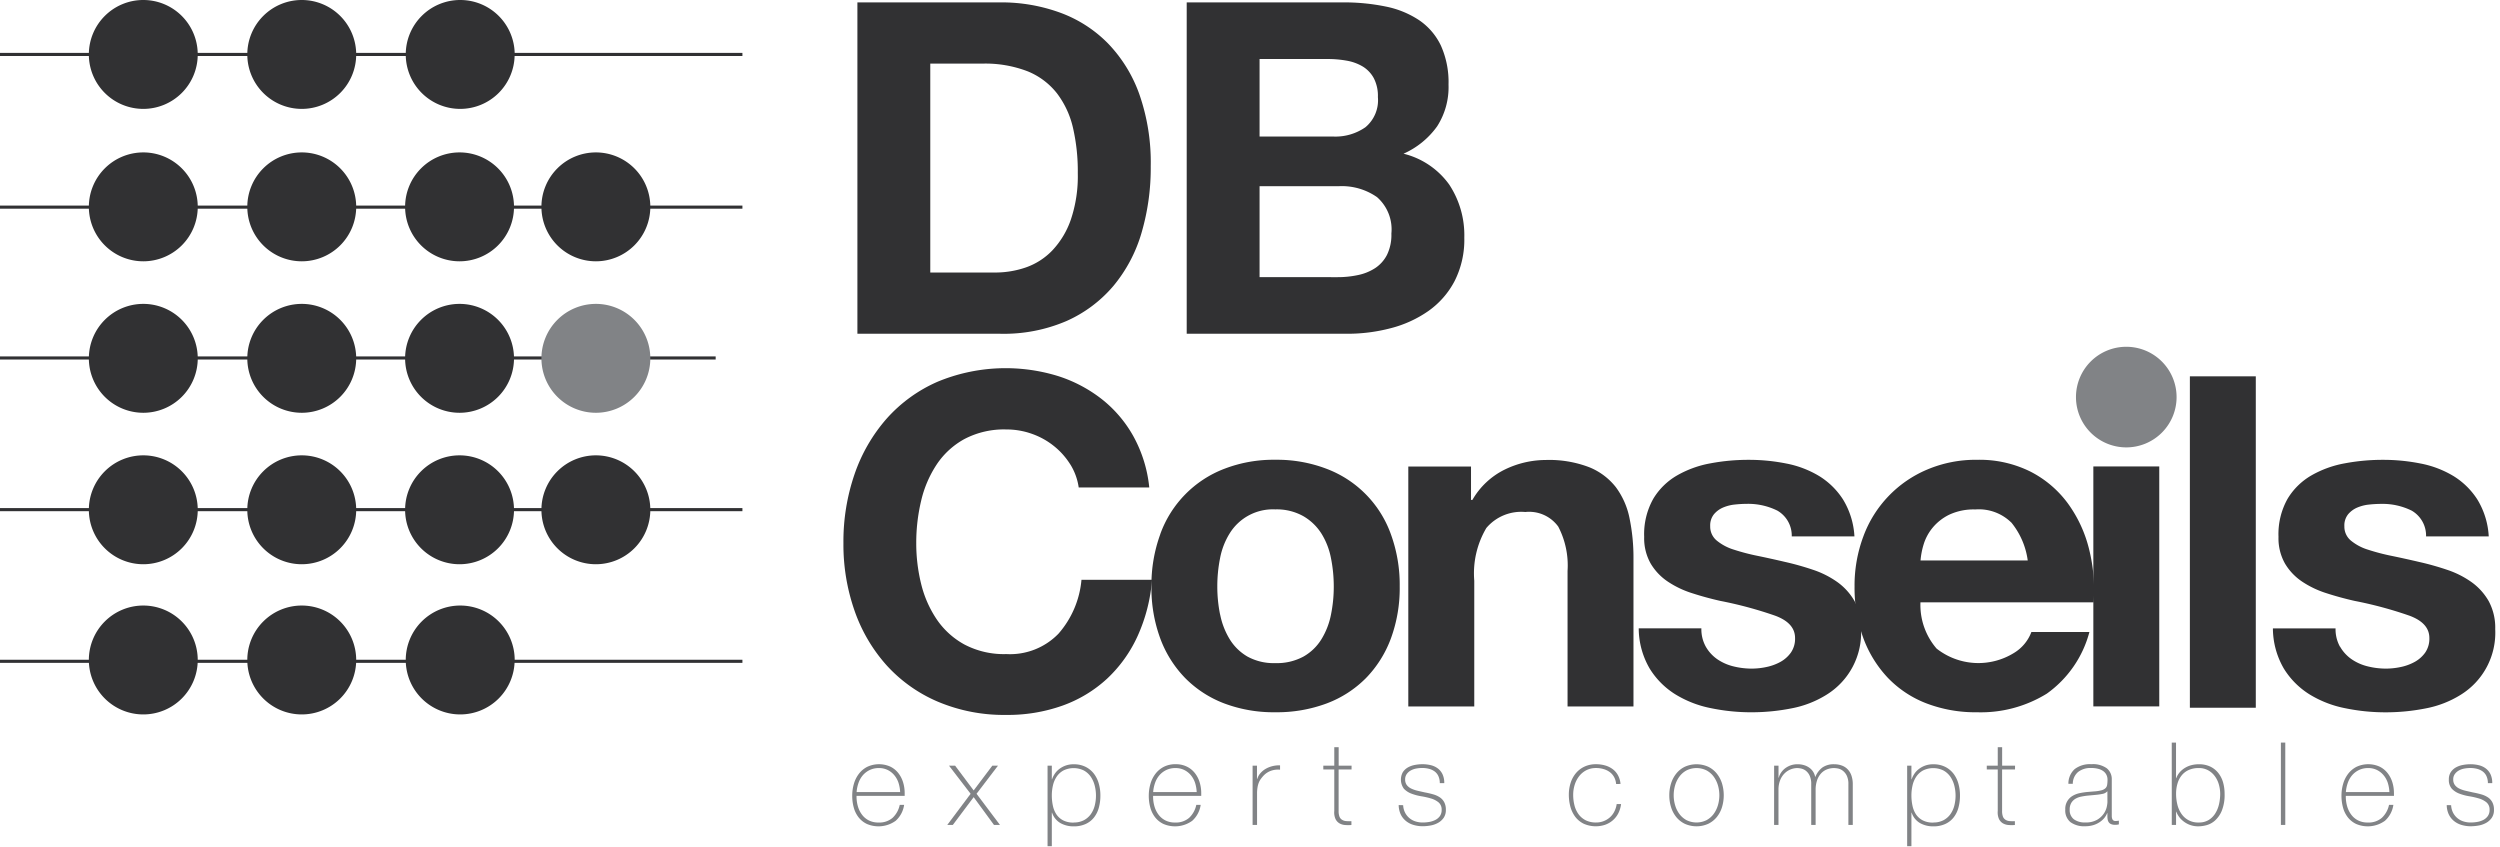 <?xml version="1.0" encoding="UTF-8"?>
<svg xmlns="http://www.w3.org/2000/svg" xmlns:xlink="http://www.w3.org/1999/xlink" width="180" height="61" viewBox="0 0 180 61"><defs/><g id="dbconseils-logo"><g id="Logo"><path id="Tracé_9653" d="M63.269.141a12.3,12.3,0,0,1,4.294.736,9.3,9.3,0,0,1,3.442,2.205,10.175,10.175,0,0,1,2.272,3.676,14.87,14.87,0,0,1,.819,5.18,16.551,16.551,0,0,1-.668,4.812,10.609,10.609,0,0,1-2.023,3.81,9.468,9.468,0,0,1-3.375,2.523A11.417,11.417,0,0,1,63.269,24H52.976V.141ZM62.9,19.591a6.752,6.752,0,0,0,2.207-.368,4.854,4.854,0,0,0,1.9-1.22,6.138,6.138,0,0,0,1.337-2.222,9.784,9.784,0,0,0,.5-3.342A13.91,13.91,0,0,0,68.5,9.181a6.5,6.5,0,0,0-1.153-2.489A5.13,5.13,0,0,0,65.224,5.1a8.489,8.489,0,0,0-3.258-.551H58.223V19.591Z" transform="translate(8.757 0.031)" fill="#313133"/><path id="Tracé_9654" d="M84.528.141a14.922,14.922,0,0,1,3.108.3,6.728,6.728,0,0,1,2.405.986A4.6,4.6,0,0,1,91.6,3.249a6.416,6.416,0,0,1,.551,2.807,5.225,5.225,0,0,1-.819,3.007,5.95,5.95,0,0,1-2.422,1.973A5.73,5.73,0,0,1,92.2,13.257a6.618,6.618,0,0,1,1.087,3.827,6.579,6.579,0,0,1-.7,3.124,6.083,6.083,0,0,1-1.889,2.155A8.354,8.354,0,0,1,87.987,23.6a12.233,12.233,0,0,1-3.125.4H73.3V.141ZM83.859,9.8a3.773,3.773,0,0,0,2.307-.669,2.526,2.526,0,0,0,.9-2.172,2.77,2.77,0,0,0-.3-1.37,2.231,2.231,0,0,0-.8-.836,3.386,3.386,0,0,0-1.153-.417,7.655,7.655,0,0,0-1.354-.118H78.546V9.8Zm.3,10.125a6.951,6.951,0,0,0,1.471-.151,3.606,3.606,0,0,0,1.237-.5,2.529,2.529,0,0,0,.852-.952,3.28,3.28,0,0,0,.318-1.538A3.089,3.089,0,0,0,87,14.16a4.423,4.423,0,0,0-2.74-.785H78.546v6.549Z" transform="translate(12.143 0.031)" fill="#313133"/><path id="Tracé_9655" d="M68.467,30.176a5.263,5.263,0,0,0-1.17-1.32,5.378,5.378,0,0,0-1.588-.886,5.443,5.443,0,0,0-1.854-.318,6.119,6.119,0,0,0-3.007.686,5.667,5.667,0,0,0-2.006,1.837,8.05,8.05,0,0,0-1.12,2.623,13.056,13.056,0,0,0-.35,3.041,12.152,12.152,0,0,0,.35,2.924,7.9,7.9,0,0,0,1.12,2.556,5.735,5.735,0,0,0,2.006,1.82,6.106,6.106,0,0,0,3.007.686,4.854,4.854,0,0,0,3.76-1.471,6.8,6.8,0,0,0,1.653-3.876h5.08a12.105,12.105,0,0,1-1.036,4.043A9.692,9.692,0,0,1,71.108,45.6,9.387,9.387,0,0,1,67.9,47.536a11.748,11.748,0,0,1-4.044.669,12.233,12.233,0,0,1-4.929-.953,10.564,10.564,0,0,1-3.693-2.623A11.593,11.593,0,0,1,52.929,40.7a14.4,14.4,0,0,1-.8-4.862,14.9,14.9,0,0,1,.8-4.963,11.913,11.913,0,0,1,2.305-3.994,10.562,10.562,0,0,1,3.693-2.673,12.8,12.8,0,0,1,8.655-.4,10.086,10.086,0,0,1,3.141,1.655,8.934,8.934,0,0,1,2.289,2.69,9.6,9.6,0,0,1,1.137,3.675h-5.08a4.3,4.3,0,0,0-.6-1.653" transform="translate(8.598 3.269)" fill="#313133"/><path id="Tracé_9656" d="M71.714,34.091a7.9,7.9,0,0,1,4.612-4.712A9.848,9.848,0,0,1,80,28.727a10,10,0,0,1,3.694.652,7.866,7.866,0,0,1,4.628,4.712,10.622,10.622,0,0,1,.635,3.76,10.483,10.483,0,0,1-.635,3.743,8.13,8.13,0,0,1-1.8,2.857,7.867,7.867,0,0,1-2.823,1.82A10.254,10.254,0,0,1,80,46.906a10.1,10.1,0,0,1-3.675-.635,7.887,7.887,0,0,1-2.807-1.82,8.113,8.113,0,0,1-1.8-2.857,10.456,10.456,0,0,1-.635-3.743,10.594,10.594,0,0,1,.635-3.76m4.311,5.781a5.4,5.4,0,0,0,.685,1.772A3.641,3.641,0,0,0,78,42.9a3.929,3.929,0,0,0,2,.468,4.022,4.022,0,0,0,2.023-.468,3.6,3.6,0,0,0,1.3-1.253,5.371,5.371,0,0,0,.686-1.772,10.083,10.083,0,0,0,.2-2.021,10.334,10.334,0,0,0-.2-2.038,5.19,5.19,0,0,0-.686-1.772,3.787,3.787,0,0,0-1.3-1.253A3.912,3.912,0,0,0,80,32.3a3.652,3.652,0,0,0-3.291,1.737,5.213,5.213,0,0,0-.685,1.772,10.335,10.335,0,0,0-.2,2.038,10.083,10.083,0,0,0,.2,2.021" transform="translate(11.822 4.376)" fill="#313133"/><path id="Tracé_9657" d="M91.415,29.195V31.6h.1a5.45,5.45,0,0,1,2.339-2.19,6.779,6.779,0,0,1,2.941-.685,8.07,8.07,0,0,1,3.124.518,4.637,4.637,0,0,1,1.923,1.438,5.563,5.563,0,0,1,.986,2.238,13.965,13.965,0,0,1,.284,2.924V46.472H98.366V36.714a6.05,6.05,0,0,0-.669-3.191,2.588,2.588,0,0,0-2.372-1.053,3.286,3.286,0,0,0-2.807,1.153,6.415,6.415,0,0,0-.869,3.793v9.057H86.9V29.195Z" transform="translate(14.498 4.394)" fill="#313133"/><path id="Tracé_9658" d="M105.94,42.178a2.79,2.79,0,0,0,.818.9,3.523,3.523,0,0,0,1.153.518,5.474,5.474,0,0,0,1.355.167,5.09,5.09,0,0,0,1.053-.117,3.6,3.6,0,0,0,1-.368,2.268,2.268,0,0,0,.751-.668,1.753,1.753,0,0,0,.3-1.053q0-1.069-1.421-1.6a28.5,28.5,0,0,0-3.96-1.069q-1.038-.234-2.021-.552a6.854,6.854,0,0,1-1.755-.835,4.05,4.05,0,0,1-1.237-1.3,3.694,3.694,0,0,1-.469-1.923,5.192,5.192,0,0,1,.653-2.739,4.786,4.786,0,0,1,1.72-1.688,7.525,7.525,0,0,1,2.406-.869,14.725,14.725,0,0,1,2.74-.251,13.707,13.707,0,0,1,2.723.267,7.243,7.243,0,0,1,2.356.9,5.409,5.409,0,0,1,1.719,1.688,5.68,5.68,0,0,1,.821,2.656h-4.513a2.076,2.076,0,0,0-1.036-1.854A4.736,4.736,0,0,0,108.9,31.9a8.375,8.375,0,0,0-.87.05,2.9,2.9,0,0,0-.85.218,1.761,1.761,0,0,0-.652.484,1.279,1.279,0,0,0-.267.853,1.3,1.3,0,0,0,.467,1.036,3.6,3.6,0,0,0,1.221.652,15.339,15.339,0,0,0,1.72.451q.967.2,1.971.435a20.117,20.117,0,0,1,2.021.568,6.651,6.651,0,0,1,1.756.886,4.325,4.325,0,0,1,1.237,1.371,4.041,4.041,0,0,1,.468,2.02,5.249,5.249,0,0,1-2.475,4.713,7.316,7.316,0,0,1-2.523.986,14.738,14.738,0,0,1-2.889.284,14.264,14.264,0,0,1-2.941-.3,7.743,7.743,0,0,1-2.556-1,5.715,5.715,0,0,1-1.839-1.854,5.789,5.789,0,0,1-.785-2.89h4.511a2.588,2.588,0,0,0,.318,1.32" transform="translate(16.874 4.377)" fill="#313133"/><path id="Tracé_9659" d="M120.383,42.328a4.865,4.865,0,0,0,5.548.317,2.982,2.982,0,0,0,1.27-1.519h4.177a7.922,7.922,0,0,1-3.074,4.444,9.045,9.045,0,0,1-5.013,1.337,9.883,9.883,0,0,1-3.676-.651,7.644,7.644,0,0,1-2.773-1.854,8.371,8.371,0,0,1-1.756-2.874,10.531,10.531,0,0,1-.618-3.676,10.083,10.083,0,0,1,.635-3.609,8.348,8.348,0,0,1,4.6-4.813,8.941,8.941,0,0,1,3.592-.7,8.2,8.2,0,0,1,3.843.853,7.658,7.658,0,0,1,2.69,2.289,9.4,9.4,0,0,1,1.521,3.274,12.206,12.206,0,0,1,.334,3.844H119.213a4.8,4.8,0,0,0,1.17,3.341m5.364-9.09a3.333,3.333,0,0,0-2.59-.936,4.13,4.13,0,0,0-1.887.384,3.6,3.6,0,0,0-1.2.953,3.478,3.478,0,0,0-.635,1.2,5.484,5.484,0,0,0-.217,1.137h7.719a5.48,5.48,0,0,0-1.186-2.74" transform="translate(19.06 4.376)" fill="#313133"/><rect id="Rectangle_8351" width="4.746" height="17.277" transform="translate(150.721 33.584)" fill="#313133"/><rect id="Rectangle_8352" width="4.746" height="23.861" transform="translate(157.671 27.096)" fill="#313133"/><path id="Tracé_9660" d="M145.077,42.178a2.78,2.78,0,0,0,.819.9,3.5,3.5,0,0,0,1.153.518,5.457,5.457,0,0,0,1.354.167,5.081,5.081,0,0,0,1.053-.117,3.586,3.586,0,0,0,1-.368,2.273,2.273,0,0,0,.752-.668,1.761,1.761,0,0,0,.3-1.053q0-1.069-1.421-1.6a28.4,28.4,0,0,0-3.96-1.069q-1.036-.234-2.021-.552a6.874,6.874,0,0,1-1.755-.835,4.062,4.062,0,0,1-1.237-1.3,3.694,3.694,0,0,1-.468-1.923,5.192,5.192,0,0,1,.652-2.739,4.8,4.8,0,0,1,1.72-1.688,7.525,7.525,0,0,1,2.406-.869,14.744,14.744,0,0,1,2.74-.251,13.707,13.707,0,0,1,2.723.267,7.243,7.243,0,0,1,2.356.9,5.413,5.413,0,0,1,1.72,1.688,5.68,5.68,0,0,1,.82,2.656h-4.512a2.077,2.077,0,0,0-1.037-1.854,4.736,4.736,0,0,0-2.205-.485,8.335,8.335,0,0,0-.869.05,2.9,2.9,0,0,0-.852.218,1.761,1.761,0,0,0-.652.484,1.279,1.279,0,0,0-.267.853,1.3,1.3,0,0,0,.468,1.036,3.584,3.584,0,0,0,1.22.652,15.342,15.342,0,0,0,1.72.451q.969.2,1.971.435a19.939,19.939,0,0,1,2.021.568,6.651,6.651,0,0,1,1.756.886,4.311,4.311,0,0,1,1.237,1.371,4.028,4.028,0,0,1,.468,2.02,5.251,5.251,0,0,1-2.473,4.713,7.326,7.326,0,0,1-2.523.986,14.741,14.741,0,0,1-2.89.284,14.281,14.281,0,0,1-2.941-.3,7.743,7.743,0,0,1-2.556-1,5.726,5.726,0,0,1-1.839-1.854,5.8,5.8,0,0,1-.785-2.89h4.511a2.6,2.6,0,0,0,.318,1.32" transform="translate(23.406 4.377)" fill="#313133"/><path id="Tracé_9661" d="M132.23,28.672a3.622,3.622,0,1,1,3.621-3.621,3.621,3.621,0,0,1-3.621,3.621" transform="translate(20.863 3.54)" fill="#818386"/><path id="Tracé_9662" d="M13.09,3.921A3.92,3.92,0,1,1,9.169,0,3.921,3.921,0,0,1,13.09,3.921" transform="translate(1.147)" fill="#313133"/><path id="Tracé_9663" d="M31.817,3.921A3.92,3.92,0,1,1,27.9,0a3.921,3.921,0,0,1,3.921,3.921" transform="translate(5.237)" fill="#313133"/><path id="Tracé_9664" d="M22.454,3.921A3.92,3.92,0,1,1,18.533,0a3.921,3.921,0,0,1,3.921,3.921" transform="translate(3.192)" fill="#313133"/><rect id="Rectangle_8353" width="53.454" height="0.224" transform="translate(0 14.802)" fill="#313133"/><rect id="Rectangle_8354" width="53.454" height="0.224" transform="translate(0 3.808)" fill="#313133"/><rect id="Rectangle_8355" width="42.054" height="0.224" transform="translate(0 25.662)" fill="#313133"/><rect id="Rectangle_8356" width="4.991" height="0.224" transform="translate(46.537 25.662)" fill="#313133"/><rect id="Rectangle_8357" width="53.454" height="0.224" transform="translate(0 36.582)" fill="#313133"/><path id="Tracé_9665" d="M13.09,41.356a3.92,3.92,0,1,1-3.921-3.921,3.921,3.921,0,0,1,3.921,3.921" transform="translate(1.147 6.164)" fill="#313133"/><path id="Tracé_9666" d="M31.817,41.356A3.92,3.92,0,1,1,27.9,37.435a3.921,3.921,0,0,1,3.921,3.921" transform="translate(5.237 6.164)" fill="#313133"/><path id="Tracé_9667" d="M22.454,41.356a3.92,3.92,0,1,1-3.921-3.921,3.921,3.921,0,0,1,3.921,3.921" transform="translate(3.192 6.164)" fill="#313133"/><rect id="Rectangle_8358" width="53.454" height="0.224" transform="translate(0 47.502)" fill="#313133"/><path id="Tracé_9668" d="M9.17,35.99a3.92,3.92,0,1,1,3.921-3.921A3.921,3.921,0,0,1,9.17,35.99" transform="translate(1.147 4.635)" fill="#313133"/><path id="Tracé_9669" d="M9.17,26.627a3.92,3.92,0,1,1,3.921-3.921A3.921,3.921,0,0,1,9.17,26.627" transform="translate(1.147 3.093)" fill="#313133"/><path id="Tracé_9670" d="M9.17,17.263a3.92,3.92,0,1,1,3.921-3.921A3.921,3.921,0,0,1,9.17,17.263" transform="translate(1.147 1.551)" fill="#313133"/><path id="Tracé_9671" d="M18.533,35.99a3.92,3.92,0,1,1,3.921-3.921,3.921,3.921,0,0,1-3.921,3.921" transform="translate(3.192 4.635)" fill="#313133"/><path id="Tracé_9672" d="M18.533,26.627a3.92,3.92,0,1,1,3.921-3.921,3.921,3.921,0,0,1-3.921,3.921" transform="translate(3.192 3.093)" fill="#313133"/><path id="Tracé_9673" d="M18.533,17.263a3.92,3.92,0,1,1,3.921-3.921,3.921,3.921,0,0,1-3.921,3.921" transform="translate(3.192 1.551)" fill="#313133"/><path id="Tracé_9674" d="M27.858,35.99a3.92,3.92,0,1,1,3.921-3.921,3.921,3.921,0,0,1-3.921,3.921" transform="translate(5.229 4.635)" fill="#313133"/><path id="Tracé_9675" d="M27.858,26.627a3.92,3.92,0,1,1,3.921-3.921,3.921,3.921,0,0,1-3.921,3.921" transform="translate(5.229 3.093)" fill="#313133"/><path id="Tracé_9676" d="M27.858,17.263a3.92,3.92,0,1,1,3.921-3.921,3.921,3.921,0,0,1-3.921,3.921" transform="translate(5.229 1.551)" fill="#313133"/><path id="Tracé_9677" d="M37.26,35.99a3.92,3.92,0,1,1,3.921-3.921A3.921,3.921,0,0,1,37.26,35.99" transform="translate(5.642 4.635)" fill="#313133"/><path id="Tracé_9678" d="M37.26,26.627a3.92,3.92,0,1,1,3.921-3.921,3.921,3.921,0,0,1-3.921,3.921" transform="translate(5.642 3.093)" fill="#818386"/><path id="Tracé_9679" d="M37.26,17.263a3.92,3.92,0,1,1,3.921-3.921,3.921,3.921,0,0,1-3.921,3.921" transform="translate(5.642 1.551)" fill="#313133"/><path id="Tracé_9680" d="M52.741,49.449v.05a2.509,2.509,0,0,0,.1.714,1.821,1.821,0,0,0,.3.6,1.4,1.4,0,0,0,.491.407,1.509,1.509,0,0,0,.686.149,1.465,1.465,0,0,0,1.016-.336,1.758,1.758,0,0,0,.517-.935h.316a1.9,1.9,0,0,1-.61,1.147,2.115,2.115,0,0,1-2.068.228,1.675,1.675,0,0,1-.59-.464,1.977,1.977,0,0,1-.353-.7,3.137,3.137,0,0,1-.116-.868,3.03,3.03,0,0,1,.121-.859,2.169,2.169,0,0,1,.361-.724,1.786,1.786,0,0,1,.6-.5,2,2,0,0,1,1.645-.021,1.645,1.645,0,0,1,.576.452,2.008,2.008,0,0,1,.353.664,2.654,2.654,0,0,1,.121.81q0,.042,0,.1c0,.037,0,.066,0,.088Zm3.139-.274a2.575,2.575,0,0,0-.116-.66,1.655,1.655,0,0,0-.3-.548,1.47,1.47,0,0,0-.475-.378,1.392,1.392,0,0,0-.636-.141,1.484,1.484,0,0,0-.675.146,1.523,1.523,0,0,0-.491.381,1.706,1.706,0,0,0-.308.552,2.566,2.566,0,0,0-.133.648Z" transform="translate(8.93 7.853)" fill="#818386"/><path id="Tracé_9681" d="M59.957,49.282,58.4,47.255h.44l1.337,1.785,1.345-1.785h.407l-1.544,2.026,1.685,2.242h-.431l-1.462-2-1.5,2h-.4Z" transform="translate(9.927 7.871)" fill="#818386"/><path id="Tracé_9682" d="M64.754,48.253h.017a1.651,1.651,0,0,1,.167-.348,1.429,1.429,0,0,1,.307-.353,1.692,1.692,0,0,1,.463-.27,1.662,1.662,0,0,1,.62-.107,1.869,1.869,0,0,1,.853.183,1.735,1.735,0,0,1,.6.49,2.107,2.107,0,0,1,.353.714,3.086,3.086,0,0,1,.117.855,3.229,3.229,0,0,1-.117.9,1.963,1.963,0,0,1-.353.7,1.609,1.609,0,0,1-.6.461,2.025,2.025,0,0,1-.853.167,1.912,1.912,0,0,1-.949-.233,1.358,1.358,0,0,1-.608-.755h-.017v2.416h-.307v-5.8h.307Zm1.574,3.114a1.546,1.546,0,0,0,.72-.157,1.444,1.444,0,0,0,.5-.424,1.849,1.849,0,0,0,.291-.619,2.924,2.924,0,0,0,0-1.469,2,2,0,0,0-.284-.631,1.452,1.452,0,0,0-.5-.448,1.671,1.671,0,0,0-1.461,0,1.4,1.4,0,0,0-.486.44,1.832,1.832,0,0,0-.27.627,3.158,3.158,0,0,0-.084.735,3.527,3.527,0,0,0,.076.735,1.783,1.783,0,0,0,.253.624,1.314,1.314,0,0,0,.483.431,1.588,1.588,0,0,0,.754.162" transform="translate(10.977 7.853)" fill="#818386"/><path id="Tracé_9683" d="M70.986,49.449v.05a2.509,2.509,0,0,0,.1.714,1.821,1.821,0,0,0,.3.6,1.4,1.4,0,0,0,.491.407,1.509,1.509,0,0,0,.686.149,1.465,1.465,0,0,0,1.016-.336,1.758,1.758,0,0,0,.517-.935h.316a1.9,1.9,0,0,1-.61,1.147,2.115,2.115,0,0,1-2.068.228,1.675,1.675,0,0,1-.59-.464,1.977,1.977,0,0,1-.353-.7,3.138,3.138,0,0,1-.116-.868,3.031,3.031,0,0,1,.121-.859,2.169,2.169,0,0,1,.361-.724,1.786,1.786,0,0,1,.6-.5,1.822,1.822,0,0,1,.852-.188,1.8,1.8,0,0,1,.793.167,1.645,1.645,0,0,1,.576.452,2.008,2.008,0,0,1,.353.664,2.654,2.654,0,0,1,.121.81q0,.042,0,.1c0,.037,0,.066,0,.088Zm3.139-.274a2.575,2.575,0,0,0-.116-.66,1.655,1.655,0,0,0-.3-.548,1.47,1.47,0,0,0-.475-.378,1.392,1.392,0,0,0-.636-.141,1.484,1.484,0,0,0-.675.146,1.523,1.523,0,0,0-.491.381,1.706,1.706,0,0,0-.308.552,2.566,2.566,0,0,0-.133.648Z" transform="translate(12.037 7.853)" fill="#818386"/><path id="Tracé_9684" d="M77.346,48.206h.026a1.025,1.025,0,0,1,.211-.391,1.508,1.508,0,0,1,.374-.316,1.893,1.893,0,0,1,.49-.2,2.035,2.035,0,0,1,.56-.062v.316a1.51,1.51,0,0,0-.569.05,1.371,1.371,0,0,0-.609.366,2.616,2.616,0,0,0-.2.241,1.153,1.153,0,0,0-.146.257,1.627,1.627,0,0,0-.091.316,2.7,2.7,0,0,0-.041.415v2.333H77.03V47.26h.316Z" transform="translate(13.157 7.866)" fill="#818386"/><path id="Tracé_9685" d="M83.413,47.767h-.93v2.982a1.151,1.151,0,0,0,.057.407.463.463,0,0,0,.179.228.62.62,0,0,0,.29.1,2.727,2.727,0,0,0,.395.009v.274a2.864,2.864,0,0,1-.469,0,.956.956,0,0,1-.4-.124.734.734,0,0,1-.278-.312,1.16,1.16,0,0,1-.087-.573V47.767h-.79v-.274h.79V46.165h.316v1.328h.93Z" transform="translate(13.898 7.633)" fill="#818386"/><path id="Tracé_9686" d="M86.363,50.121a1.3,1.3,0,0,0,.133.528,1.258,1.258,0,0,0,.74.635,1.676,1.676,0,0,0,.54.083,2.911,2.911,0,0,0,.444-.037,1.553,1.553,0,0,0,.441-.138A.909.909,0,0,0,89,50.915a.746.746,0,0,0,.133-.453.671.671,0,0,0-.217-.54,1.52,1.52,0,0,0-.543-.283,5.639,5.639,0,0,0-.707-.161,3.607,3.607,0,0,1-.705-.188,1.433,1.433,0,0,1-.543-.352,1.108,1.108,0,0,1-.076-1.2,1.074,1.074,0,0,1,.362-.336,1.624,1.624,0,0,1,.495-.178,2.776,2.776,0,0,1,.547-.054,2.5,2.5,0,0,1,.624.074,1.363,1.363,0,0,1,.5.24,1.148,1.148,0,0,1,.333.424,1.463,1.463,0,0,1,.119.623H89a1.192,1.192,0,0,0-.1-.5.867.867,0,0,0-.266-.336,1.194,1.194,0,0,0-.4-.191,1.935,1.935,0,0,0-.5-.062,2.434,2.434,0,0,0-.436.041,1.279,1.279,0,0,0-.394.141.886.886,0,0,0-.286.258.633.633,0,0,0-.112.381.651.651,0,0,0,.124.415.894.894,0,0,0,.328.253,2.284,2.284,0,0,0,.457.154c.168.039.339.078.511.116q.316.058.593.138a1.656,1.656,0,0,1,.482.216.968.968,0,0,1,.319.353,1.141,1.141,0,0,1,.117.547.979.979,0,0,1-.158.574,1.2,1.2,0,0,1-.4.361,1.712,1.712,0,0,1-.536.191,3.256,3.256,0,0,1-.576.055,2.3,2.3,0,0,1-.677-.1,1.527,1.527,0,0,1-.543-.291,1.371,1.371,0,0,1-.366-.476,1.617,1.617,0,0,1-.141-.657Z" transform="translate(14.665 7.853)" fill="#818386"/><path id="Tracé_9687" d="M99.92,48.594a1.236,1.236,0,0,0-.146-.5,1.115,1.115,0,0,0-.311-.357,1.412,1.412,0,0,0-.445-.216,1.9,1.9,0,0,0-.543-.076,1.507,1.507,0,0,0-.707.162,1.563,1.563,0,0,0-.514.431,1.949,1.949,0,0,0-.316.615,2.369,2.369,0,0,0-.108.71,3.049,3.049,0,0,0,.1.8,1.839,1.839,0,0,0,.307.636,1.448,1.448,0,0,0,.515.419,1.645,1.645,0,0,0,.723.149,1.485,1.485,0,0,0,1-.373,1.4,1.4,0,0,0,.319-.42,1.684,1.684,0,0,0,.167-.535h.316a2.008,2.008,0,0,1-.207.681,1.681,1.681,0,0,1-.4.5,1.7,1.7,0,0,1-.547.312,2.136,2.136,0,0,1-1.541-.079,1.722,1.722,0,0,1-.607-.5,2.165,2.165,0,0,1-.348-.727,3.268,3.268,0,0,1-.111-.859,2.763,2.763,0,0,1,.128-.848,2.071,2.071,0,0,1,.378-.7,1.789,1.789,0,0,1,.614-.473,1.919,1.919,0,0,1,.84-.175,2.335,2.335,0,0,1,.652.088,1.673,1.673,0,0,1,.54.262,1.363,1.363,0,0,1,.386.444,1.582,1.582,0,0,1,.183.627Z" transform="translate(16.44 7.853)" fill="#818386"/><path id="Tracé_9688" d="M102.7,49.407a2.794,2.794,0,0,1,.129-.86,2.172,2.172,0,0,1,.378-.71,1.792,1.792,0,0,1,.614-.485,2.067,2.067,0,0,1,1.678,0,1.792,1.792,0,0,1,.614.485,2.174,2.174,0,0,1,.379.71,2.964,2.964,0,0,1,0,1.723,2.12,2.12,0,0,1-.379.712,1.812,1.812,0,0,1-.614.481,2.067,2.067,0,0,1-1.678,0,1.812,1.812,0,0,1-.614-.481,2.118,2.118,0,0,1-.378-.712,2.815,2.815,0,0,1-.129-.863m.316,0a2.5,2.5,0,0,0,.108.735,1.961,1.961,0,0,0,.316.627,1.534,1.534,0,0,0,.514.436,1.63,1.63,0,0,0,1.412,0,1.55,1.55,0,0,0,.515-.436,2.01,2.01,0,0,0,.314-.627,2.547,2.547,0,0,0,0-1.471,2.016,2.016,0,0,0-.314-.626,1.55,1.55,0,0,0-.515-.436,1.619,1.619,0,0,0-1.412,0,1.534,1.534,0,0,0-.514.436,1.968,1.968,0,0,0-.316.626,2.513,2.513,0,0,0-.108.736" transform="translate(17.49 7.853)" fill="#818386"/><path id="Tracé_9689" d="M109.193,47.273h.316v.872h.016a1.157,1.157,0,0,1,.175-.378,1.315,1.315,0,0,1,.3-.312,1.475,1.475,0,0,1,.4-.208,1.447,1.447,0,0,1,.461-.074,1.61,1.61,0,0,1,.531.079,1.274,1.274,0,0,1,.383.207,1.035,1.035,0,0,1,.249.291,1.091,1.091,0,0,1,.124.328h.017a1.548,1.548,0,0,1,.511-.676,1.421,1.421,0,0,1,.843-.229,1.574,1.574,0,0,1,.535.088,1.118,1.118,0,0,1,.424.266,1.208,1.208,0,0,1,.278.453,1.875,1.875,0,0,1,.1.647v2.915h-.316V48.618a1.366,1.366,0,0,0-.124-.638.983.983,0,0,0-.295-.353.841.841,0,0,0-.34-.15,1.684,1.684,0,0,0-.262-.029,1.4,1.4,0,0,0-.536.1,1.135,1.135,0,0,0-.423.3,1.424,1.424,0,0,0-.279.495,2.132,2.132,0,0,0-.1.677v2.523h-.317V48.618a1.407,1.407,0,0,0-.119-.635.955.955,0,0,0-.283-.353.854.854,0,0,0-.333-.15,1.507,1.507,0,0,0-.269-.033,1.329,1.329,0,0,0-.905.374,1.427,1.427,0,0,0-.324.49,1.836,1.836,0,0,0-.124.707v2.523h-.316Z" transform="translate(18.544 7.853)" fill="#818386"/><path id="Tracé_9690" d="M117.638,48.253h.017a1.65,1.65,0,0,1,.167-.348,1.429,1.429,0,0,1,.307-.353,1.692,1.692,0,0,1,.463-.27,1.662,1.662,0,0,1,.62-.107,1.869,1.869,0,0,1,.853.183,1.735,1.735,0,0,1,.6.49,2.108,2.108,0,0,1,.353.714,3.086,3.086,0,0,1,.117.855,3.229,3.229,0,0,1-.117.9,1.964,1.964,0,0,1-.353.7,1.609,1.609,0,0,1-.6.461,2.025,2.025,0,0,1-.853.167,1.912,1.912,0,0,1-.949-.233,1.358,1.358,0,0,1-.608-.755h-.017v2.416h-.307v-5.8h.307Zm1.574,3.114a1.546,1.546,0,0,0,.72-.157,1.444,1.444,0,0,0,.5-.424,1.849,1.849,0,0,0,.291-.619,2.924,2.924,0,0,0,0-1.469,2,2,0,0,0-.284-.631,1.452,1.452,0,0,0-.5-.448,1.671,1.671,0,0,0-1.461,0,1.4,1.4,0,0,0-.486.44,1.833,1.833,0,0,0-.27.627,3.159,3.159,0,0,0-.084.735,3.528,3.528,0,0,0,.076.735,1.783,1.783,0,0,0,.253.624,1.314,1.314,0,0,0,.482.431,1.588,1.588,0,0,0,.754.162" transform="translate(19.984 7.853)" fill="#818386"/><path id="Tracé_9691" d="M125.37,47.767h-.93v2.982a1.151,1.151,0,0,0,.057.407.463.463,0,0,0,.179.228.62.62,0,0,0,.29.1,2.727,2.727,0,0,0,.395.009v.274a2.864,2.864,0,0,1-.469,0,.956.956,0,0,1-.4-.124.734.734,0,0,1-.278-.312,1.16,1.16,0,0,1-.087-.573V47.767h-.79v-.274h.79V46.165h.316v1.328h.93Z" transform="translate(19.711 7.633)" fill="#818386"/><path id="Tracé_9692" d="M131.007,50.694h-.017a1.311,1.311,0,0,1-.216.361,1.514,1.514,0,0,1-.345.3,1.692,1.692,0,0,1-.461.208,2.013,2.013,0,0,1-.564.074,1.668,1.668,0,0,1-1.055-.295,1.086,1.086,0,0,1-.374-.91,1.069,1.069,0,0,1,.528-.983,1.619,1.619,0,0,1,.507-.195,4.979,4.979,0,0,1,.535-.083l.49-.041a2.877,2.877,0,0,0,.536-.079.689.689,0,0,0,.295-.15.423.423,0,0,0,.124-.245,2.274,2.274,0,0,0,.026-.374.789.789,0,0,0-.067-.323.728.728,0,0,0-.207-.267,1.037,1.037,0,0,0-.366-.182,1.926,1.926,0,0,0-.548-.067,1.44,1.44,0,0,0-.926.283,1.116,1.116,0,0,0-.386.855H128.2a1.4,1.4,0,0,1,.452-1.059,1.8,1.8,0,0,1,1.192-.353,1.709,1.709,0,0,1,1.126.3,1,1,0,0,1,.353.793v2.483q0,.091,0,.183a.626.626,0,0,0,.029.166.251.251,0,0,0,.083.121.267.267,0,0,0,.167.045,1.586,1.586,0,0,0,.232-.024v.266a1,1,0,0,1-.257.033.75.75,0,0,1-.3-.05.385.385,0,0,1-.169-.133.474.474,0,0,1-.079-.195,1.274,1.274,0,0,1-.021-.245Zm0-1.578a.606.606,0,0,1-.353.191,4.264,4.264,0,0,1-.528.074l-.531.05c-.155.016-.311.04-.465.071a1.354,1.354,0,0,0-.419.154.854.854,0,0,0-.3.295.9.9,0,0,0-.117.485.827.827,0,0,0,.3.7,1.321,1.321,0,0,0,.821.228,1.614,1.614,0,0,0,.855-.195,1.512,1.512,0,0,0,.483-.448,1.381,1.381,0,0,0,.211-.49,2.121,2.121,0,0,0,.046-.32Z" transform="translate(20.725 7.853)" fill="#818386"/><path id="Tracé_9693" d="M134.267,45.892h.308v2.566h.016a1.349,1.349,0,0,1,.258-.436,1.617,1.617,0,0,1,.383-.316,1.7,1.7,0,0,1,.467-.191,2.127,2.127,0,0,1,.517-.062,1.888,1.888,0,0,1,.819.166,1.641,1.641,0,0,1,.579.457,1.938,1.938,0,0,1,.346.677,2.991,2.991,0,0,1,.112.835,3.031,3.031,0,0,1-.207,1.225,1.98,1.98,0,0,1-.5.707,1.52,1.52,0,0,1-.607.323,2.3,2.3,0,0,1-.541.079,1.7,1.7,0,0,1-1.207-.445,1.484,1.484,0,0,1-.291-.353,1.4,1.4,0,0,1-.126-.257h-.016v.955h-.308Zm1.948,5.755a1.319,1.319,0,0,0,.715-.183,1.459,1.459,0,0,0,.475-.478,2.156,2.156,0,0,0,.267-.664,3.38,3.38,0,0,0,.083-.735,2.493,2.493,0,0,0-.1-.69,1.837,1.837,0,0,0-.292-.593,1.477,1.477,0,0,0-.482-.419,1.362,1.362,0,0,0-.67-.158,1.733,1.733,0,0,0-.725.141,1.371,1.371,0,0,0-.507.39,1.665,1.665,0,0,0-.3.59,2.6,2.6,0,0,0-.1.74,3.212,3.212,0,0,0,.091.764,1.988,1.988,0,0,0,.288.66,1.431,1.431,0,0,0,1.253.635" transform="translate(22.099 7.573)" fill="#818386"/><rect id="Rectangle_8359" width="0.316" height="5.929" transform="translate(164.224 53.466)" fill="#818386"/><path id="Tracé_9694" d="M144.609,49.449v.05a2.509,2.509,0,0,0,.1.714,1.846,1.846,0,0,0,.3.6,1.4,1.4,0,0,0,.491.407,1.513,1.513,0,0,0,.686.149,1.465,1.465,0,0,0,1.016-.336,1.767,1.767,0,0,0,.518-.935h.314a1.9,1.9,0,0,1-.61,1.147,2.115,2.115,0,0,1-2.068.228,1.675,1.675,0,0,1-.59-.464,1.977,1.977,0,0,1-.353-.7,3.184,3.184,0,0,1-.116-.868,3.03,3.03,0,0,1,.121-.859,2.169,2.169,0,0,1,.361-.724,1.786,1.786,0,0,1,.6-.5,2,2,0,0,1,1.646-.021,1.651,1.651,0,0,1,.575.452,2.033,2.033,0,0,1,.355.664,2.692,2.692,0,0,1,.121.81c0,.028,0,.06,0,.1s0,.066,0,.088Zm3.139-.274a2.574,2.574,0,0,0-.116-.66,1.633,1.633,0,0,0-.3-.548,1.47,1.47,0,0,0-.475-.378,1.388,1.388,0,0,0-.636-.141,1.484,1.484,0,0,0-.675.146,1.523,1.523,0,0,0-.491.381,1.729,1.729,0,0,0-.308.552,2.566,2.566,0,0,0-.133.648Z" transform="translate(24.289 7.853)" fill="#818386"/><path id="Tracé_9695" d="M150.832,50.121a1.321,1.321,0,0,0,.133.528,1.255,1.255,0,0,0,.741.635,1.669,1.669,0,0,0,.539.083,2.9,2.9,0,0,0,.444-.037,1.553,1.553,0,0,0,.441-.138.909.909,0,0,0,.336-.278.746.746,0,0,0,.134-.453.668.668,0,0,0-.218-.54,1.52,1.52,0,0,0-.543-.283,5.589,5.589,0,0,0-.707-.161,3.63,3.63,0,0,1-.705-.188,1.433,1.433,0,0,1-.543-.352.945.945,0,0,1-.216-.669.926.926,0,0,1,.141-.528,1.081,1.081,0,0,1,.361-.336,1.62,1.62,0,0,1,.5-.178,2.764,2.764,0,0,1,.546-.054,2.511,2.511,0,0,1,.625.074,1.366,1.366,0,0,1,.5.24,1.151,1.151,0,0,1,.334.424,1.482,1.482,0,0,1,.118.623h-.314a1.192,1.192,0,0,0-.1-.5.859.859,0,0,0-.267-.336,1.183,1.183,0,0,0-.4-.191,1.935,1.935,0,0,0-.5-.062,2.434,2.434,0,0,0-.436.041,1.279,1.279,0,0,0-.394.141.9.9,0,0,0-.286.258.633.633,0,0,0-.112.381.645.645,0,0,0,.126.415.874.874,0,0,0,.328.253,2.232,2.232,0,0,0,.457.154l.509.116c.211.039.408.085.593.138a1.679,1.679,0,0,1,.484.216.975.975,0,0,1,.318.353,1.14,1.14,0,0,1,.118.547.98.98,0,0,1-.16.574,1.2,1.2,0,0,1-.4.361,1.734,1.734,0,0,1-.536.191,3.27,3.27,0,0,1-.578.055,2.3,2.3,0,0,1-.677-.1,1.527,1.527,0,0,1-.543-.291,1.385,1.385,0,0,1-.366-.476,1.617,1.617,0,0,1-.141-.657Z" transform="translate(25.649 7.853)" fill="#818386"/></g></g></svg>
